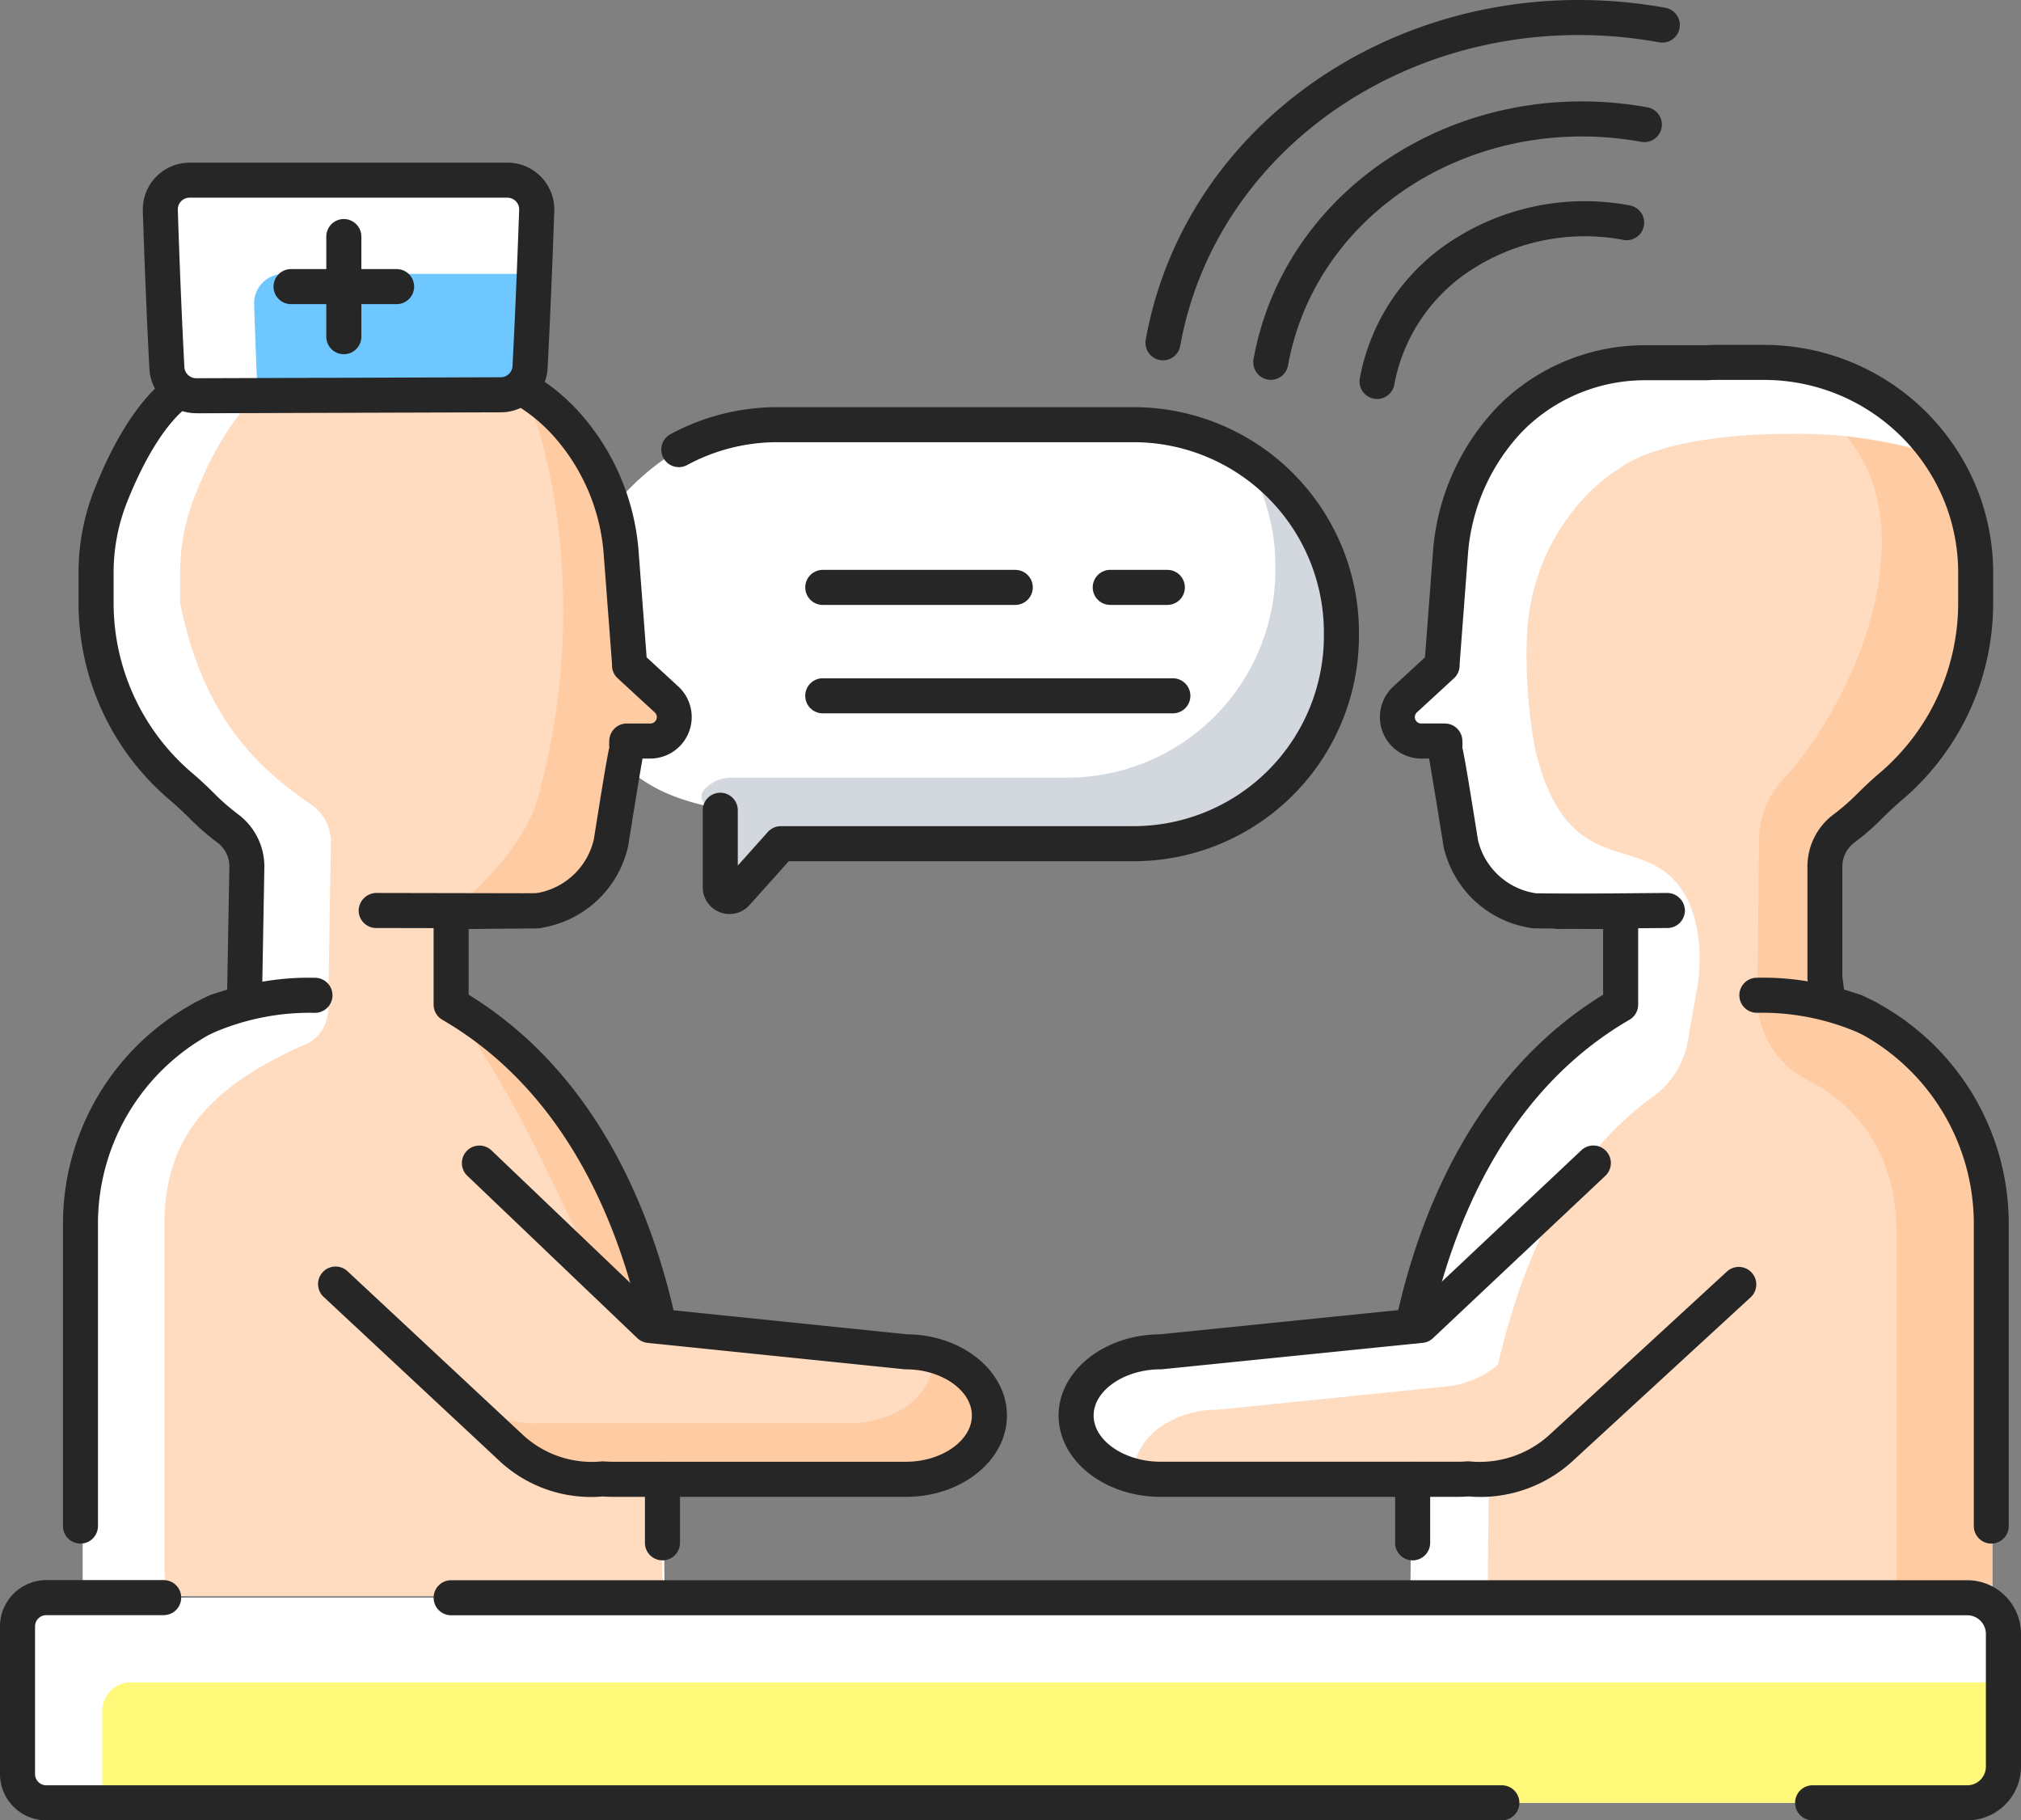 <svg xmlns="http://www.w3.org/2000/svg" width="141.208" height="127.168" viewBox="0 0 141.208 127.168">
  <rect x="0" y="0" width="141.208" height="127.168" fill="#808080" stroke="none"/>
  <g id="therapy" transform="translate(-832.778 -998.551)">
    <path id="Path_149427" data-name="Path 149427" d="M1788.833,1725.986v5.379a.645.645,0,0,0,1.125.43l3.114-3.475h24.658a14.547,14.547,0,0,0,14.5-14.5v-.262a14.547,14.547,0,0,0-14.5-14.5h-24.92a14.378,14.378,0,0,0-6.87,1.742s-7.392,4.044-7.379,11.619C1778.582,1725.285,1787.632,1725.308,1788.833,1725.986Z" transform="translate(-905.73 -670.833)" fill="#fff"/>
    <path id="Path_149428" data-name="Path 149428" d="M2035,1763.511v.261a14.545,14.545,0,0,1-14.5,14.5H1995.84l-3.118,3.477a.645.645,0,0,1-1.127-.424v-5.387a3.352,3.352,0,0,0-.758-.247.72.72,0,0,1-.365-1.175h0a2.533,2.533,0,0,1,1.89-.847h23.523a14.547,14.547,0,0,0,14.5-14.5v-.261a14.315,14.315,0,0,0-2.228-7.689A14.517,14.517,0,0,1,2035,1763.511Z" transform="translate(-1108.495 -720.793)" fill="#23395c" opacity="0.2"/>
    <path id="Path_149429" data-name="Path 149429" d="M2186.664,1941h-3.99a1.224,1.224,0,1,1,0-2.448h3.99a1.224,1.224,0,1,1,0,2.448Zm-10.627,0h-13.448a1.224,1.224,0,1,1,0-2.448h13.448a1.224,1.224,0,1,1,0,2.448Zm11.012,7.574h-24.461a1.224,1.224,0,1,1,0-2.449h24.461a1.224,1.224,0,1,1,0,2.449Z" transform="translate(-1272.323 -900.19)" fill="#262626"/>
    <path id="Path_149430" data-name="Path 149430" d="M1928.663,1705.548a1.89,1.89,0,0,1-.674-.125,1.857,1.857,0,0,1-1.2-1.746V1698.3a1.224,1.224,0,0,1,2.449,0v3.864l2.1-2.347a1.226,1.226,0,0,1,.912-.407h24.659a13.3,13.3,0,0,0,13.28-13.28v-.262a13.3,13.3,0,0,0-13.28-13.28h-24.921a13.233,13.233,0,0,0-6.287,1.594,1.224,1.224,0,0,1-1.167-2.153,15.69,15.69,0,0,1,7.454-1.889h24.921a15.747,15.747,0,0,1,15.729,15.729v.262a15.747,15.747,0,0,1-15.729,15.729H1932.8l-2.749,3.068A1.856,1.856,0,0,1,1928.663,1705.548Z" transform="translate(-1044.91 -643.145)" fill="#262626"/>
    <path id="Path_149431" data-name="Path 149431" d="M3140.931,1656.751c1.542-7.189,5.312-17.109,14.533-22.456v-6.533l-.723.033-5.277-.055a6.193,6.193,0,0,1-5.166-4.728s-1.1-6.883-1.161-6.92l.064.037-.009-.249h-1.652a1.671,1.671,0,0,1-1.132-2.9l.176-.162L3143,1610.6l0-.12.578-7.61a15.153,15.153,0,0,1,4-9.307q.254-.269.52-.522a12.389,12.389,0,0,1,1.989-1.547s2.76-2.367,11.963-2.367c8.18,0,12.6,2.449,12.6,2.449,2.056,1.611,3.638,4.738,4.61,7.2a14.563,14.563,0,0,1,1.013,5.348v2.138a16.809,16.809,0,0,1-5.964,12.826c-.52.442-1.014.913-1.5,1.4a16.217,16.217,0,0,1-1.758,1.522,3.307,3.307,0,0,0-1.313,2.655l.16,8.983.068.523,1.854.586a16.318,16.318,0,0,1,9.544,14.8v26.067H3140.7Z" transform="translate(-2209.385 -565.562)" fill="#fff"/>
    <path id="Path_149432" data-name="Path 149432" d="M2654.515,2925.757l-.318.293-.082.073-11.966,11a8.44,8.44,0,0,1-6.57,2.245c-.237.016-.482.025-.727.025h-20.765a7.269,7.269,0,0,1-1.861-.237,5.146,5.146,0,0,1-.718-.22c-1.967-.718-3.331-2.236-3.331-3.991,0-2.449,2.661-4.457,5.91-4.457l18.186-1.845,12.047-11.338Z" transform="translate(-1700.214 -1837.502)" fill="#fff"/>
    <path id="Path_149433" data-name="Path 149433" d="M3322.655,1769.34v26.07H3287.4l.123-13.566c1.424-6.677,3.8-15.84,11.52-21.4a5.972,5.972,0,0,0,2.34-3.826l.669-3.771s.959-5.069-1.885-7.719c-2.889-2.691-7.427-.269-9.472-8.987a35.949,35.949,0,0,1-.536-8.189,15.155,15.155,0,0,1,4-9.3c.171-.18.343-.359.522-.522a12.574,12.574,0,0,1,1.991-1.551s2.759-2.367,11.966-2.367a32.446,32.446,0,0,1,10.676,1.641c.481.922.89,1.861,1.232,2.718a14.554,14.554,0,0,1,1.012,5.346v2.139a16.8,16.8,0,0,1-5.966,12.823c-.629.539-1.233,1.126-1.813,1.719a13.527,13.527,0,0,1-1.468,1.22,3.306,3.306,0,0,0-1.281,2.636l.155,8.979.073.522,1.853.588a16.24,16.24,0,0,1,3.338,2.049,16.622,16.622,0,0,1,3.771,4.22A16.1,16.1,0,0,1,3322.655,1769.34Z" transform="translate(-2350.676 -685.354)" fill="#ffdbbf"/>
    <path id="Path_149434" data-name="Path 149434" d="M3748.9,1773.6v26.071h-6.685v-25.393c0-6.243-3.479-9.278-6.283-10.71a6.357,6.357,0,0,1-3.436-5.737l.11-10.947a6.285,6.285,0,0,1,1.635-4.224c5.18-5.577,10.031-17.461,4.482-24a36.811,36.811,0,0,1,6.838,1.453,29.729,29.729,0,0,1,1.232,2.718,14.548,14.548,0,0,1,1.012,5.346v2.139a16.8,16.8,0,0,1-5.967,12.823c-.628.539-1.232,1.126-1.812,1.722a15.062,15.062,0,0,1-1.469,1.216,3.3,3.3,0,0,0-1.282,2.636l.156,8.979.073.522,1.852.588a16.18,16.18,0,0,1,3.338,2.049,16.613,16.613,0,0,1,3.771,4.22A16.1,16.1,0,0,1,3748.9,1773.6Z" transform="translate(-2776.924 -689.609)" fill="#ffa55e" opacity="0.3"/>
    <path id="Path_149435" data-name="Path 149435" d="M3135.812,2504.07a1.208,1.208,0,0,1-.258-.027,1.224,1.224,0,0,1-.941-1.454c1.584-7.388,5.388-17.278,14.506-22.893v-4.688a1.225,1.225,0,0,1,.445-2.341l.723-.033a1.224,1.224,0,0,1,1.281,1.223v6.533a1.224,1.224,0,0,1-.61,1.059c-8.784,5.093-12.434,14.586-13.95,21.653A1.224,1.224,0,0,1,3135.812,2504.07Z" transform="translate(-2204.331 -1411.657)" fill="#262626"/>
    <path id="Path_149436" data-name="Path 149436" d="M3152.142,1651.181a1.225,1.225,0,0,1-1.224-1.224v-21.169a15.107,15.107,0,0,0-8.761-13.657l-1.781-.563a1.225,1.225,0,0,1-.845-1.009l-.228-1.75a1.219,1.219,0,0,1-.01-.158v-7.756a4.549,4.549,0,0,1,1.805-3.637,14.946,14.946,0,0,0,1.625-1.407c.588-.587,1.087-1.052,1.57-1.462a15.59,15.59,0,0,0,5.532-11.892v-2.138a13.323,13.323,0,0,0-.928-4.9,13.593,13.593,0,0,0-12.541-8.57h-3.307q-.42,0-.835.023l-4.1,0a12.044,12.044,0,0,0-8.4,3.243q-.244.234-.477.48a13.956,13.956,0,0,0-3.673,8.557l-.572,7.541,0,.052a1.226,1.226,0,0,1-.395.945l-2.59,2.385a.447.447,0,0,0,.3.776h1.652a1.225,1.225,0,0,1,1.223,1.179l.01.249a1.267,1.267,0,0,1-.014.234c.218.991.515,2.855,1.1,6.5a4.9,4.9,0,0,0,4.047,3.7l5.2.054a1.224,1.224,0,1,1-.026,2.449l-5.277-.055a1.18,1.18,0,0,1-.123-.007,7.384,7.384,0,0,1-6.225-5.679c-.382-2.385-.8-4.959-1.015-6.173h-.548a2.9,2.9,0,0,1-1.962-5.026l2.221-2.045.551-7.262a16.413,16.413,0,0,1,4.337-10.056q.275-.29.562-.565a14.482,14.482,0,0,1,10.091-3.922h4.032c.255-.015.577-.025.9-.025h3.307a16.06,16.06,0,0,1,14.82,10.122,15.749,15.749,0,0,1,1.1,5.8v2.138a18.036,18.036,0,0,1-6.4,13.759c-.431.366-.884.789-1.424,1.328a17.437,17.437,0,0,1-1.892,1.637,2.089,2.089,0,0,0-.821,1.674v7.677l.117.9,1.109.351a1.219,1.219,0,0,1,.141.054,17.563,17.563,0,0,1,10.259,15.915v21.169A1.224,1.224,0,0,1,3152.142,1651.181Z" transform="translate(-2180.229 -544.797)" fill="#262626"/>
    <path id="Path_149437" data-name="Path 149437" d="M2745.482,3017.31l-11.966,11a8.44,8.44,0,0,1-6.571,2.244c-.237.017-.481.025-.726.025h-20.765a7.276,7.276,0,0,1-1.861-.237,1.34,1.34,0,0,1-.008-.179c0-2.449,2.653-4.449,5.9-4.449l15.933-1.616a6.687,6.687,0,0,0,3.918-1.788l10.382-9.786Z" transform="translate(-1791.582 -1928.688)" fill="#ffdbbf"/>
    <path id="Path_149438" data-name="Path 149438" d="M2607.241,1421.134H2586.47c-3.93,0-7.128-2.546-7.128-5.677,0-3.113,3.163-5.649,7.064-5.676l17.717-1.8,11.743-11.057a1.224,1.224,0,0,1,1.678,1.783l-12.045,11.342a1.223,1.223,0,0,1-.716.327l-18.189,1.843a1.227,1.227,0,0,1-.124.006c-2.536,0-4.679,1.478-4.679,3.228s2.143,3.228,4.679,3.228h20.771c.214,0,.424-.009.632-.024a1.2,1.2,0,0,1,.173,0,7.247,7.247,0,0,0,5.605-1.865l12.417-11.424a1.224,1.224,0,0,1,1.657,1.8l-12.364,11.372a9.549,9.549,0,0,1-7.393,2.564C2607.729,1421.125,2607.487,1421.134,2607.241,1421.134Zm6.993-39.676a1.224,1.224,0,0,1-.009-2.449l7.643-.062a1.246,1.246,0,0,1,1.234,1.215,1.224,1.224,0,0,1-1.214,1.234l-7.644.062Zm21.684,7.445a1.219,1.219,0,0,1-.571-.142,16.967,16.967,0,0,0-7.216-1.442,1.224,1.224,0,1,1,0-2.449,19.016,19.016,0,0,1,8.363,1.727,1.224,1.224,0,0,1-.576,2.305Zm-34.323-44.465a1.257,1.257,0,0,1-.219-.019,1.224,1.224,0,0,1-.987-1.423,14.612,14.612,0,0,1,6.687-9.779,16.975,16.975,0,0,1,12.174-2.3,1.224,1.224,0,1,1-.435,2.41,14.534,14.534,0,0,0-10.425,1.96,12.191,12.191,0,0,0-5.592,8.148A1.225,1.225,0,0,1,2601.6,1344.439Z" transform="translate(-1672.6 -318.015)" fill="#262626"/>
    <path id="Path_149439" data-name="Path 149439" d="M2901.774,1185.276a1.226,1.226,0,0,1-1.207-1.442c2.176-12.048,14.523-19.941,27.523-17.593a1.224,1.224,0,0,1-.435,2.41c-11.671-2.107-22.743,4.9-24.678,15.618A1.225,1.225,0,0,1,2901.774,1185.276Z" transform="translate(-1980.204 -160.192)" fill="#262626"/>
    <path id="Path_149440" data-name="Path 149440" d="M2723.887,1023.723a1.225,1.225,0,0,1-1.206-1.442c2.866-15.881,19.154-26.281,36.311-23.185a1.224,1.224,0,0,1-.435,2.41c-15.825-2.857-30.839,6.657-33.467,21.21A1.224,1.224,0,0,1,2723.887,1023.723Z" transform="translate(-1809.85 0)" fill="#262626"/>
    <path id="Path_149441" data-name="Path 149441" d="M1009.725,1656.751c-1.542-7.189-5.312-17.109-14.533-22.456v-6.533l.723.033,5.277-.055a6.193,6.193,0,0,0,5.166-4.728s1.1-6.883,1.161-6.92l-.064.037.009-.249h1.652a1.671,1.671,0,0,0,1.132-2.9l-.176-.162-2.414-2.223,0-.12-.577-7.61a15.156,15.156,0,0,0-4-9.307q-.254-.269-.52-.522a12.41,12.41,0,0,0-1.99-1.547s-2.761-2.367-11.963-2.367c-8.18,0-12.6,2.449-12.6,2.449-2.057,1.611-3.639,4.738-4.61,7.2a14.561,14.561,0,0,0-1.013,5.348v2.138a16.811,16.811,0,0,0,5.964,12.826c.52.442,1.014.913,1.5,1.4A16.212,16.212,0,0,0,979.6,1622a3.308,3.308,0,0,1,1.313,2.655l-.16,8.983-.068.523-1.854.586a16.317,16.317,0,0,0-9.544,14.8v26.067h40.664Z" transform="translate(-130.732 -565.562)" fill="#fff"/>
    <path id="Path_149442" data-name="Path 149442" d="M1123.559,1297.884c-.041,1.143-.1,2.685-.171,4.44-.082,1.975-.18,4.22-.294,6.489a2.052,2.052,0,0,1-2.049,1.943l-16.994.057-4.277.016a2.06,2.06,0,0,1-2.057-1.951c-.1-1.788-.179-3.575-.253-5.216-.09-2.31-.163-4.35-.212-5.779a2.056,2.056,0,0,1,2.057-2.114H1121.5A2.051,2.051,0,0,1,1123.559,1297.884Z" transform="translate(-253.273 -284.632)" fill="#fff"/>
    <path id="Path_149443" data-name="Path 149443" d="M1136.506,1669.776l-.008.253.066-.041c-.066.041-1.159,6.921-1.159,6.921a6.185,6.185,0,0,1-5.167,4.726l-5.281.057-.718-.033v6.53c9.223,5.346,12.986,15.272,14.529,22.455l.237,18.871h-33.217a1.579,1.579,0,0,1-1.58-1.579v-24.491c0-6.546,3.926-9.778,9.542-12.35h0a2.709,2.709,0,0,0,1.893-2.539l.189-11.631a3.177,3.177,0,0,0-1.306-2.661c-3.7-2.5-7.595-6.059-9.224-14.1v-2.139a14.55,14.55,0,0,1,1.012-5.346c.971-2.473,2.555-5.6,4.612-7.207l18.724-.065a12.631,12.631,0,0,1,1.959,1.526c.171.172.351.343.514.522a15.156,15.156,0,0,1,4.007,9.313l.579,7.607-.008.122,2.416,2.22.18.163a1.665,1.665,0,0,1-1.119,2.9Z" transform="translate(-259.935 -619.459)" fill="#ffdbbf"/>
    <path id="Path_149444" data-name="Path 149444" d="M1586.816,1710.646l-4.93-4.93c-2.712-5.218-5.188-11.515-9.816-17.65C1579.174,1692.372,1585.524,1702.113,1586.816,1710.646Zm-.588-40.869h-1.673l-.008.253.065-.041c-.065.041-1.159,6.922-1.159,6.922a6.185,6.185,0,0,1-5.167,4.726l-5.281.057-.719-.033h0s4.678-3.535,6-7.7a49.215,49.215,0,0,0,1.266-20.747c-.362-2.239-1.111-5.856-2.213-7.815h.359a12.649,12.649,0,0,1,1.959,1.527c.171.171.351.343.514.522a15.157,15.157,0,0,1,4.008,9.313l.58,7.607-.008.123,2.416,2.22.18.163A1.666,1.666,0,0,1,1586.229,1669.778Z" transform="translate(-707.984 -619.461)" fill="#ffa55e" opacity="0.3"/>
    <path id="Path_149445" data-name="Path 149445" d="M978.306,1685.678a1.224,1.224,0,0,1-1.2-.968c-1.516-7.067-5.166-16.56-13.95-21.653a1.225,1.225,0,0,1-.61-1.059v-6.533a1.225,1.225,0,0,1,1.281-1.223l.723.033a1.225,1.225,0,0,1,.445,2.34v4.688c9.118,5.615,12.921,15.505,14.506,22.893a1.226,1.226,0,0,1-1.2,1.481Zm-40.432,13.97a1.224,1.224,0,0,1-1.224-1.224v-21.169a17.563,17.563,0,0,1,10.259-15.914,1.271,1.271,0,0,1,.14-.054l1.074-.34.153-8.607a2.08,2.08,0,0,0-.822-1.652,17.506,17.506,0,0,1-1.891-1.637c-.539-.539-.992-.961-1.425-1.328a18.037,18.037,0,0,1-6.4-13.759v-2.138a15.753,15.753,0,0,1,1.1-5.8c.989-2.511,2.659-5.888,4.994-7.718a1.224,1.224,0,1,1,1.51,1.927c-2,1.569-3.507,4.864-4.226,6.688a13.312,13.312,0,0,0-.928,4.9v2.138a15.593,15.593,0,0,0,5.532,11.893c.484.411.983.876,1.57,1.463a14.983,14.983,0,0,0,1.626,1.406,4.55,4.55,0,0,1,1.805,3.637l-.16,9.005a1.267,1.267,0,0,1-.01.136l-.068.523a1.224,1.224,0,0,1-.845,1.009l-1.781.563a15.107,15.107,0,0,0-8.762,13.657v21.169A1.224,1.224,0,0,1,937.873,1699.648Z" transform="translate(-99.472 -593.264)" fill="#262626"/>
    <path id="Path_149446" data-name="Path 149446" d="M1566.558,1654.85a1.224,1.224,0,0,1-.013-2.449l5.2-.054a4.931,4.931,0,0,0,4.059-3.77c.574-3.608.868-5.454,1.084-6.436a1.067,1.067,0,0,1-.015-.226l.009-.249a1.224,1.224,0,0,1,1.224-1.179h1.652a.447.447,0,0,0,.3-.776l-2.591-2.385a1.225,1.225,0,0,1-.394-.945l0-.052-.572-7.542a13.958,13.958,0,0,0-3.673-8.557q-.234-.247-.478-.48a11.224,11.224,0,0,0-1.793-1.394,1.224,1.224,0,1,1,1.3-2.075,13.664,13.664,0,0,1,2.185,1.7q.287.275.562.565a16.407,16.407,0,0,1,4.337,10.056l.551,7.262,2.221,2.045a2.9,2.9,0,0,1-1.961,5.026h-.549c-.212,1.211-.63,3.772-1,6.1a7.407,7.407,0,0,1-6.239,5.751,1.22,1.22,0,0,1-.123.008l-5.278.055Z" transform="translate(-701.533 -591.392)" fill="#262626"/>
    <path id="Path_149447" data-name="Path 149447" d="M1386.464,2925.725l12.19,11.372a8.259,8.259,0,0,0,6.477,2.238c.235.018.472.028.713.028h20.479c3.2,0,5.821-2,5.821-4.452s-2.619-4.453-5.821-4.453l-17.934-1.843-11.876-11.342Z" transform="translate(-530.239 -1837.468)" fill="#ffdbbf"/>
    <path id="Path_149448" data-name="Path 149448" d="M1432.069,3123.223c0,2.449-2.62,4.448-5.82,4.448h-20.479c-.245,0-.482-.008-.718-.024a8.244,8.244,0,0,1-6.473-2.245l-12.195-11.37.147-.122,8.13,7.583a8.3,8.3,0,0,0,6.481,2.236c.229.017.473.025.71.025h20.479c3.2,0,5.819-2,5.819-4.449a1.785,1.785,0,0,0-.024-.293C1430.413,3119.607,1432.069,3121.281,1432.069,3123.223Z" transform="translate(-530.163 -2025.778)" fill="#ffa55e" opacity="0.3"/>
    <path id="Path_149449" data-name="Path 149449" d="M1189.931,2647.743h-20.479c-.242,0-.481-.01-.718-.026a9.386,9.386,0,0,1-7.36-2.622l-12.137-11.32a1.224,1.224,0,0,1,1.67-1.791l12.19,11.373a7.085,7.085,0,0,0,5.559,1.911,1.237,1.237,0,0,1,.175,0c.2.015.411.024.62.024h20.479c2.491,0,4.6-1.479,4.6-3.228s-2.1-3.228-4.6-3.228a1.19,1.19,0,0,1-.125-.006l-17.934-1.843a1.223,1.223,0,0,1-.72-.333l-11.876-11.341a1.224,1.224,0,1,1,1.691-1.771l11.573,11.052L1190,2636.39c3.854.028,6.98,2.563,6.98,5.676C1196.975,2645.2,1193.815,2647.743,1189.931,2647.743Zm-49.086-32.233a1.224,1.224,0,0,1-.579-2.3,19.011,19.011,0,0,1,8.364-1.728,1.224,1.224,0,0,1,0,2.449,16.954,16.954,0,0,0-7.217,1.442A1.219,1.219,0,0,1,1140.844,2615.51Z" transform="translate(-293.846 -1544.624)" fill="#262626"/>
    <path id="Path_149450" data-name="Path 149450" d="M1271.606,1450.543c-.082,1.975-.18,4.22-.294,6.489a2.051,2.051,0,0,1-2.049,1.943l-16.994.057c-.008-.2-.016-.4-.024-.6-.1-2.31-.172-4.351-.221-5.779a2.056,2.056,0,0,1,2.057-2.114h17.525Z" transform="translate(-401.491 -432.851)" fill="#6ec7ff"/>
    <path id="Path_149451" data-name="Path 149451" d="M1072.124,1284.324a3.275,3.275,0,0,1-3.272-3.1c-.1-1.8-.178-3.585-.247-5.236-.1-2.314-.168-4.361-.214-5.792a3.272,3.272,0,0,1,3.274-3.375h22.2a3.271,3.271,0,0,1,3.274,3.383c-.094,2.694-.25,6.781-.465,10.951h0a3.276,3.276,0,0,1-3.261,3.106l-21.278.067Zm-.459-15.058a.824.824,0,0,0-.6.252.814.814,0,0,0-.23.6c.046,1.425.117,3.464.213,5.769.069,1.642.151,3.42.245,5.208a.828.828,0,0,0,.827.785h0l21.278-.068a.826.826,0,0,0,.823-.783h0c.226-4.372.387-8.712.464-10.909a.81.81,0,0,0-.229-.6.824.824,0,0,0-.6-.253h-22.2Z" transform="translate(-225.633 -256.906)" fill="#262626"/>
    <path id="Path_149452" data-name="Path 149452" d="M1372.377,1369.3a1.224,1.224,0,0,1-1.224-1.224v-6.994a1.224,1.224,0,0,1,2.449,0v6.994A1.224,1.224,0,0,1,1372.377,1369.3Z" transform="translate(-515.576 -346.004)" fill="#262626"/>
    <path id="Path_149453" data-name="Path 149453" d="M1292.684,1444.882h-7.375a1.224,1.224,0,0,1,0-2.449h7.375a1.224,1.224,0,0,1,0,2.449Zm9.813,43.605h0l-11.242-.022a1.224,1.224,0,0,1-1.222-1.227,1.252,1.252,0,0,1,1.227-1.222l11.242.022a1.224,1.224,0,0,1,0,2.449Z" transform="translate(-432.195 -425.084)" fill="#262626"/>
    <g id="Group_51712" data-name="Group 51712" transform="translate(832.778 1108.935)">
      <path id="Path_149454" data-name="Path 149454" d="M1000.5,3636.643v9.281a2.533,2.533,0,0,1-2.531,2.53H863.749a2.013,2.013,0,0,1-2.008-2.016v-10.309a2.006,2.006,0,0,1,2.008-2.008H997.97A2.526,2.526,0,0,1,1000.5,3636.643Z" transform="translate(-860.515 -3632.894)" fill="#fff"/>
      <path id="Path_149455" data-name="Path 149455" d="M1134.321,3773.859v5.885a2.532,2.532,0,0,1-2.53,2.53H1001.479v-6.407a2.006,2.006,0,0,1,2.008-2.008Z" transform="translate(-994.335 -3766.714)" fill="#fff878"/>
      <path id="Path_149456" data-name="Path 149456" d="M937.713,3621.918h-101.7a3.239,3.239,0,0,1-3.236-3.235v-10.312a3.24,3.24,0,0,1,3.236-3.236h8.2a1.224,1.224,0,0,1,0,2.449h-8.2a.788.788,0,0,0-.787.787v10.312a.788.788,0,0,0,.787.787h101.7a1.224,1.224,0,0,1,0,2.448Zm32.52,0H959.426a1.224,1.224,0,1,1,0-2.448h10.807a1.305,1.305,0,0,0,1.3-1.3v-9.278a1.305,1.305,0,0,0-1.3-1.3H864.3a1.224,1.224,0,1,1,0-2.448H970.233a3.757,3.757,0,0,1,3.753,3.752v9.278A3.757,3.757,0,0,1,970.233,3621.918Z" transform="translate(-832.778 -3605.135)" fill="#262626"/>
    </g>
    <g id="Group_51713" data-name="Group 51713" transform="translate(877.84 1100.67)">
      <path id="Path_149457" data-name="Path 149457" d="M1898.085,3416.85a1.225,1.225,0,0,1-1.224-1.225v-4.437a1.224,1.224,0,0,1,2.449,0v4.437A1.225,1.225,0,0,1,1898.085,3416.85Z" transform="translate(-1896.861 -3409.964)" fill="#262626"/>
    </g>
    <g id="Group_51714" data-name="Group 51714" transform="translate(930.256 1100.67)">
      <path id="Path_149458" data-name="Path 149458" d="M3135.816,3416.85a1.224,1.224,0,0,1-1.224-1.225v-4.437a1.224,1.224,0,0,1,2.448,0v4.437A1.225,1.225,0,0,1,3135.816,3416.85Z" transform="translate(-3134.592 -3409.964)" fill="#262626"/>
    </g>
  </g>
</svg>
